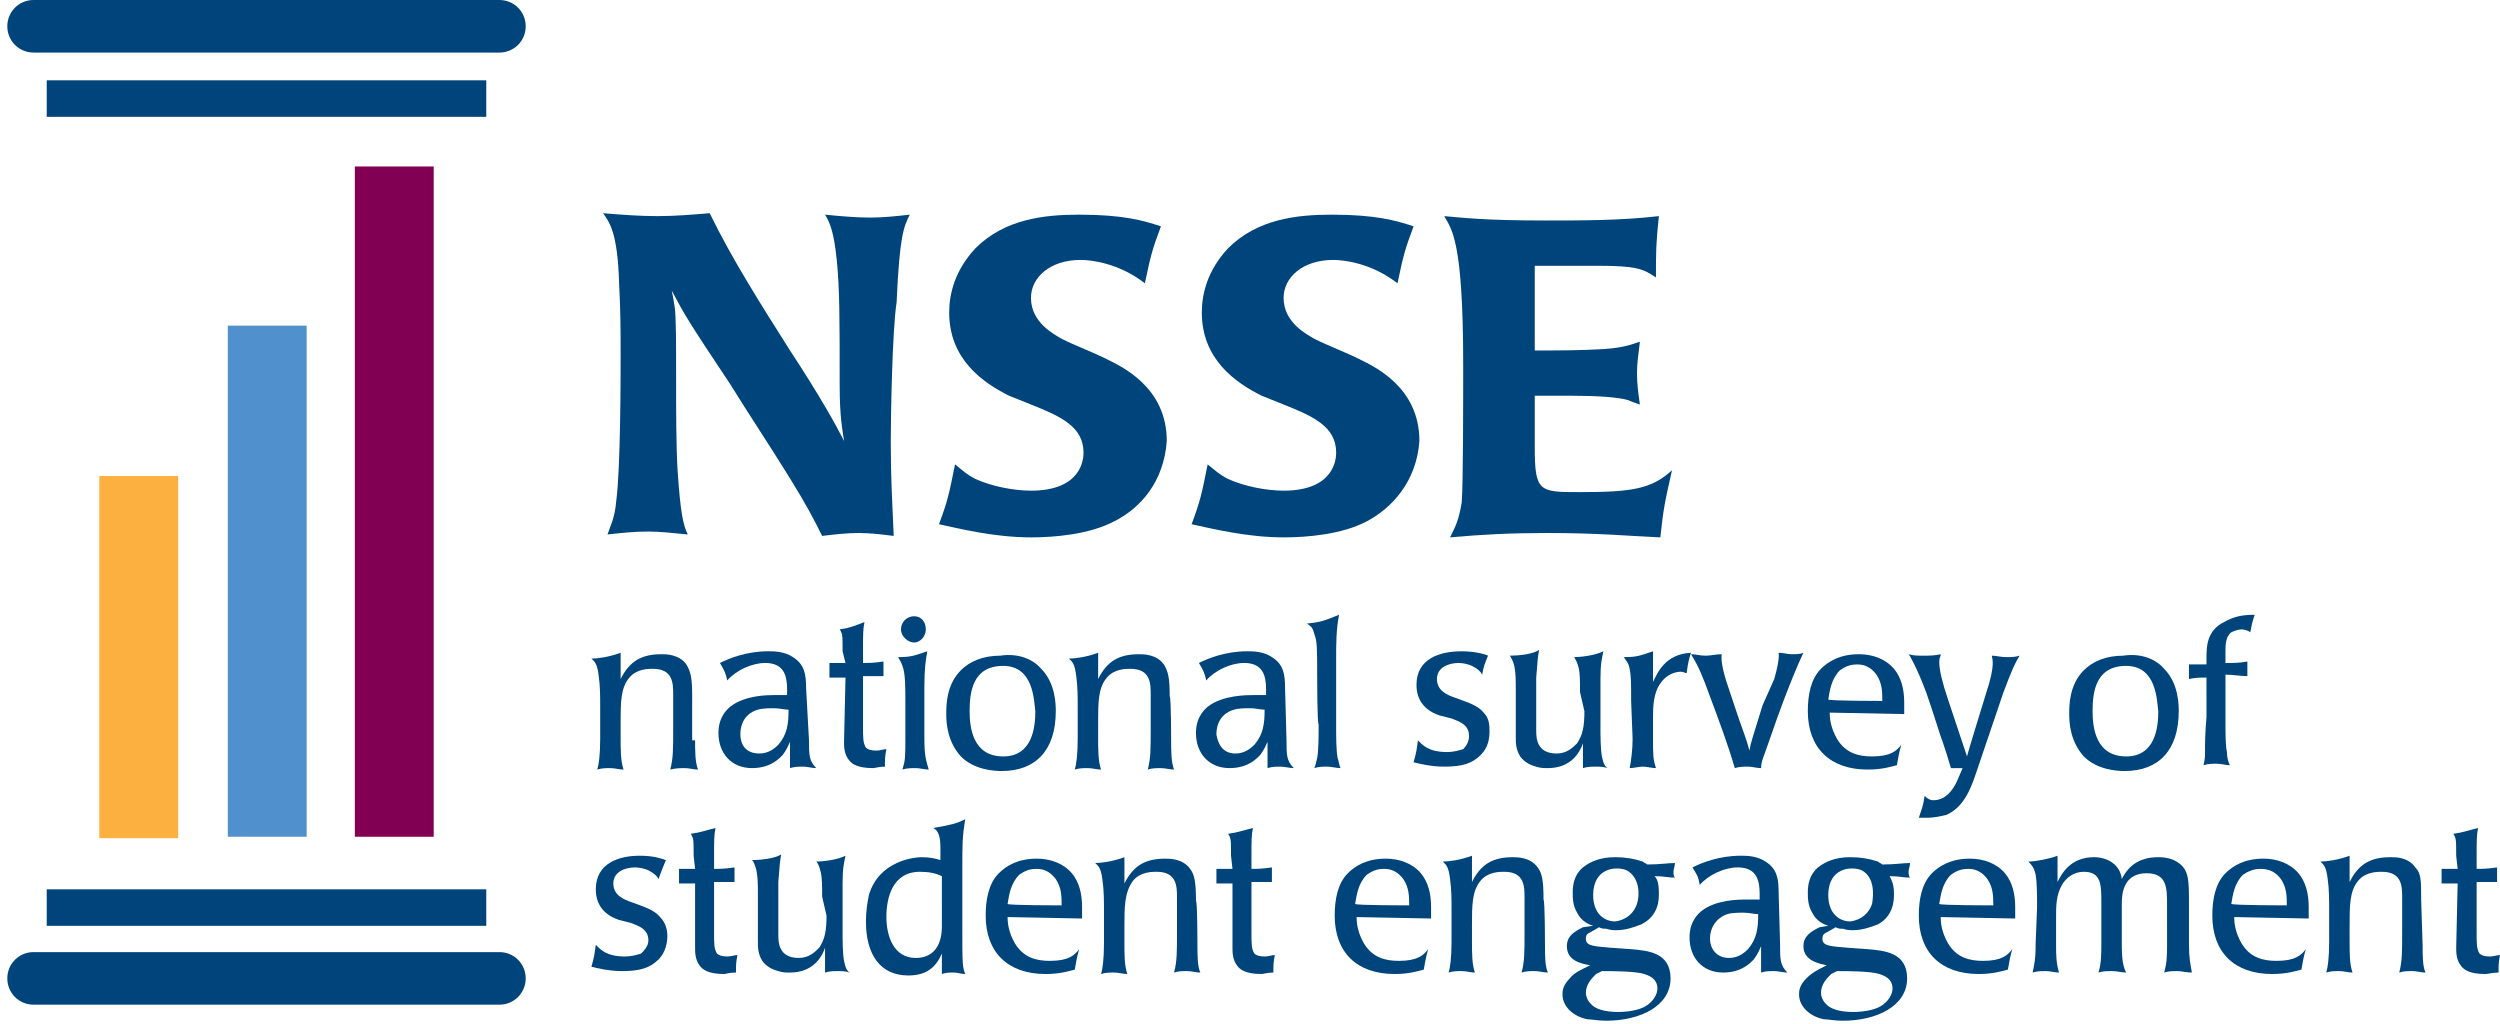 <?xml version="1.0" encoding="utf-8"?>
<!-- Generator: Adobe Illustrator 24.1.2, SVG Export Plug-In . SVG Version: 6.00 Build 0)  -->
<svg version="1.1" id="Layer_1" xmlns="http://www.w3.org/2000/svg" xmlns:xlink="http://www.w3.org/1999/xlink" x="0px" y="0px"
	 viewBox="0 0 171.2 70.1" style="enable-background:new 0 0 171.2 70.1;" xml:space="preserve">
<style type="text/css">
	.st0{fill:#00447C;}
	.st1{fill:#FBB040;}
	.st2{fill:#5091CD;}
	.st3{fill:#820053;}
</style>
<g>
	<g>
		<g>
			<path class="st0" d="M61,30.2c0,2.6,0.1,4.1,0.2,6.5c-0.8-0.1-1.6-0.2-2.4-0.2s-1.7,0.1-2.5,0.2c-0.6-1.2-1-2-2.3-4.1
				c-1.3-2.1-2.7-4.2-4-6.3c-2.8-4.2-3.1-4.7-4-6.4l0.1,0.5l0.1,0.6c0.2,1.2,0,7.9,0.2,11.2c0.2,3,0.4,3.8,0.7,4.4
				c-1-0.1-1.9-0.2-2.7-0.2c-1,0-1.9,0.1-2.8,0.2c0.2-0.6,0.5-1.1,0.6-2.3c0.3-2.2,0.3-8.7,0.3-10c0-1.4,0-3-0.1-4.8
				c-0.1-3.7-0.7-4.3-1.1-4.9c1.2,0.1,2.5,0.2,3.7,0.2c1.2,0,2.4-0.1,3.6-0.2c1.5,3.1,3.6,6.4,5.5,9.4c2.1,3.2,3.2,5.2,3.7,6.2
				c-0.1-0.7-0.3-1.6-0.3-3.8c0-4.6,0-6.6-0.2-8.6c-0.2-2-0.5-2.6-0.8-3.1c1,0.1,2.1,0.2,3.1,0.2c0.9,0,1.8-0.1,2.7-0.2
				c-0.4,0.8-0.7,1.4-0.9,6C61.1,22.6,61,28.6,61,30.2z"/>
			<path class="st0" d="M76.3,35.7c-1.7,0.9-4.1,1.1-5.7,1.1c-2.5,0-4.9-0.6-6.3-0.9c0.6-1.6,0.7-2.1,1.1-4.1c0.5,0.4,0.8,0.7,1.4,1
				c1.1,0.5,2.6,0.8,3.8,0.8c3.5,0,3.6-2.2,3.6-2.6c0-1.8-1.6-2.5-3.6-3.3c-0.5-0.2-1-0.4-1.5-0.6c-1.8-0.9-4.1-2.5-4.1-5.7
				c0-1.3,0.4-2.9,1.8-4.4c2-2,4.7-2.3,7.1-2.3c3,0,4.4,0.4,5.6,0.8c-0.6,1.6-0.7,2-1.1,3.9c-1.8-1.4-3.7-1.6-4.4-1.6
				c-2.1,0-3.4,1.2-3.4,2.6c0,1.7,1.6,2.5,2.1,2.8c1,0.5,2.1,0.9,3.1,1.4s4.1,1.9,4.1,5.6C79.7,33,78.1,34.8,76.3,35.7z"/>
			<path class="st0" d="M93.6,35.7c-1.7,0.9-4.1,1.1-5.7,1.1c-2.5,0-4.9-0.6-6.3-0.9c0.6-1.6,0.7-2.1,1.1-4.1c0.5,0.4,0.8,0.7,1.4,1
				c1.1,0.5,2.6,0.8,3.8,0.8c3.5,0,3.6-2.2,3.6-2.6c0-1.8-1.6-2.5-3.6-3.3c-0.5-0.2-1-0.4-1.5-0.6c-1.8-0.9-4.1-2.5-4.1-5.7
				c0-1.3,0.4-2.9,1.8-4.4c2-2,4.7-2.3,7.1-2.3c3,0,4.4,0.4,5.6,0.8c-0.6,1.6-0.7,2-1.1,3.9c-1.8-1.4-3.7-1.6-4.4-1.6
				c-2.1,0-3.4,1.2-3.4,2.6c0,1.7,1.6,2.5,2.1,2.8c1,0.5,2.1,0.9,3.1,1.4s4.1,1.9,4.1,5.6C97,33,95.3,34.8,93.6,35.7z"/>
			<path class="st0" d="M105.1,24c1.6,0,3.2,0,4.8-0.1c1.3-0.1,1.8-0.3,2.4-0.5c-0.1,0.8-0.2,1.5-0.2,2.2s0.1,1.4,0.2,2.1
				c-0.3-0.1-0.6-0.2-0.8-0.3c-0.7-0.2-2.1-0.3-3.9-0.3c-0.8,0-1.7,0-2.5,0v3.5c0,3.1,0.3,3.1,3.1,3.1c3.5,0,4.9-0.2,6.3-1.5
				c-0.5,2.2-0.6,2.7-0.8,4.6c-2.2-0.1-4.3-0.3-7.7-0.3c-2.6,0-4.5,0.1-6.7,0.3c0.4-0.8,0.6-1.2,0.8-2.4c0.1-1.3,0.1-7.1,0.1-9.4
				c0-8.6-0.8-9.3-1.3-10.2c1.2,0.1,2.7,0.3,6.9,0.3c2.6,0,5.2,0,7.8-0.3c-0.2,1.9-0.2,2.4-0.2,4.2c-0.9-0.6-1.3-0.8-4.1-0.8
				c-1,0-2.5,0-4.2,0L105.1,24L105.1,24z"/>
		</g>
		<g>
			<path class="st0" d="M47.6,50.7c0,0.7,0,1.5,0.2,2c-0.3,0-0.6-0.1-0.9-0.1c-0.3,0-0.6,0-1,0.1c0.2-0.8,0.2-1.3,0.2-2.9v-2.2
				c0-0.8,0-1.8-1.4-1.8c-0.3,0-1.1,0-1.6,0.6c-0.6,0.7-0.6,1.7-0.6,3.1v0.9c0,1,0,1.7,0.2,2.3c-0.3,0-0.6-0.1-0.9-0.1
				s-0.6,0-0.9,0.1c0.1-0.3,0.2-1,0.2-2.1v-2.2c0-0.7,0-1.4-0.1-2.1c-0.1-0.9-0.3-1-0.5-1.2c0.4,0,1.2-0.1,2-0.4c0,0.3,0,0.6,0,1.1
				v0.7c0.6-1.2,1.4-1.7,2.8-1.7c0.3,0,1.2,0,1.7,0.7c0.3,0.5,0.4,0.9,0.4,2.2V50.7z"/>
			<path class="st0" d="M55.4,50.7c0,1,0,1.4,0.5,1.9c-0.3,0-0.6-0.1-0.9-0.1c-0.3,0-0.6,0-0.9,0.1c0-0.2,0-0.4,0-0.8v-1
				c-0.1,0.2-0.2,0.5-0.5,0.9c-0.2,0.2-0.8,0.9-2.1,0.9c-1.4,0-2.3-1-2.3-2.4c0-0.5,0.1-1.2,0.8-1.8c1-0.8,2.6-0.8,3-0.8
				c0.2,0,0.6,0,0.9,0v-0.4c0-0.9-0.2-1.8-1.5-1.8c-0.9,0-2,0.5-2.6,1.2c-0.1-0.5-0.2-0.7-0.5-1.2c0.6-0.3,1.8-0.8,3.3-0.8
				c0.4,0,1.1,0,1.7,0.4c0.8,0.5,0.9,1.2,0.9,2.1L55.4,50.7L55.4,50.7z M52,51.6c0.6,0,1-0.3,1.3-0.6c0.6-0.7,0.7-1.4,0.7-2.4
				c-0.3,0-0.6-0.1-1-0.1c-0.3,0-0.8,0-1.1,0.1c-0.4,0.1-1.2,0.5-1.2,1.7C50.7,50.9,51,51.6,52,51.6z"/>
			<path class="st0" d="M57.7,44.6c0-1.1,0-1.2-0.2-1.5c0.7-0.1,0.9-0.2,1.7-0.5c-0.1,0.5-0.1,0.8-0.1,2v0.8c0.4,0,0.7,0,1.4-0.1
				c0,0.2,0,0.4,0,0.6c0,0.1,0,0.3,0,0.4c-0.6,0-1.1,0-1.4,0c0,1.2,0,2.3,0,3.5c0,0.7,0,1.1,0.2,1.4c0.1,0.1,0.3,0.2,0.7,0.2
				c0.3,0,0.5-0.1,0.7-0.1c-0.1,0.5-0.1,0.7-0.1,1.2c-0.4,0-0.7,0.1-0.8,0.1c-1.1,0-1.5-0.3-1.7-0.6c-0.3-0.4-0.3-0.9-0.3-1.2
				l0.1-4.4c-0.3,0-0.6,0-1.1,0c0-0.2,0-0.3,0-0.5c0-0.2,0-0.3,0-0.5c0.5,0,0.8,0,1.1,0L57.7,44.6L57.7,44.6z"/>
			<path class="st0" d="M62,48c0-0.9,0-1.9-0.2-2.4c-0.1-0.3-0.2-0.4-0.3-0.6c0.9,0,1.1-0.1,2-0.4c-0.1,0.6-0.2,1.1-0.2,2.5v3.3
				c0,1.4,0.1,1.6,0.3,2.3c-0.3,0-0.6-0.1-0.9-0.1c-0.3,0-0.6,0-0.9,0.1C62,52,62,51.9,62,50.4C62,50.4,62,48,62,48z M61.7,43.1
				c0-0.5,0.4-0.9,0.9-0.9c0.5,0,0.8,0.4,0.8,0.9c0,0.5-0.4,0.9-0.8,0.9S61.7,43.6,61.7,43.1z"/>
			<path class="st0" d="M71.3,45.8c1,1,1,2.5,1,2.9c0,2.7-1.4,4.1-3.7,4.1c-0.6,0-1.9-0.1-2.8-1c-0.9-1-1-2.2-1-2.9c0-0.6,0-2,1-3
				c0.6-0.6,1.5-1,2.7-1C69.8,44.7,70.8,45.2,71.3,45.8z M68.7,45.6c-2.1,0-2.3,1.8-2.3,3.1c0,1.1,0.2,3.1,2.3,3.1
				c2,0,2.2-2,2.2-3.1C70.8,48,70.8,45.6,68.7,45.6z"/>
			<path class="st0" d="M80.2,50.7c0,0.7,0,1.5,0.2,2c-0.3,0-0.6-0.1-0.9-0.1c-0.3,0-0.6,0-0.9,0.1c0.2-0.8,0.2-1.3,0.2-2.9v-2.2
				c0-0.8,0-1.8-1.4-1.8c-0.3,0-1.1,0-1.6,0.6c-0.6,0.7-0.6,1.7-0.6,3.1v0.9c0,1,0,1.7,0.2,2.3c-0.3,0-0.6-0.1-0.9-0.1
				c-0.3,0-0.6,0-0.9,0.1c0.1-0.3,0.2-1,0.2-2.1v-2.2c0-0.7,0-1.4-0.1-2.1c-0.1-0.9-0.3-1-0.5-1.2c0.4,0,1.2-0.1,2-0.4
				c0,0.3,0,0.6,0,1.1v0.7c0.6-1.2,1.4-1.7,2.8-1.7c0.3,0,1.2,0,1.7,0.7c0.3,0.5,0.4,0.9,0.4,2.2C80.2,47.7,80.2,50.7,80.2,50.7z"/>
			<path class="st0" d="M88.1,50.7c0,1,0,1.4,0.5,1.9c-0.3,0-0.6-0.1-0.9-0.1c-0.3,0-0.6,0-0.9,0.1c0-0.2,0-0.4,0-0.8v-1
				c-0.1,0.2-0.2,0.5-0.5,0.9c-0.2,0.2-0.8,0.9-2.1,0.9c-1.4,0-2.3-1-2.3-2.4c0-0.5,0.1-1.2,0.8-1.8c1-0.8,2.7-0.8,3.1-0.8
				c0.2,0,0.6,0,0.9,0v-0.4c0-0.9-0.2-1.8-1.5-1.8c-0.9,0-2,0.5-2.6,1.2c-0.1-0.5-0.2-0.7-0.5-1.2c0.6-0.3,1.8-0.8,3.3-0.8
				c0.4,0,1.1,0,1.7,0.4c0.8,0.5,0.9,1.2,0.9,2.1L88.1,50.7L88.1,50.7z M84.6,51.6c0.6,0,1-0.3,1.3-0.6c0.6-0.7,0.7-1.4,0.7-2.4
				c-0.3,0-0.6-0.1-1-0.1c-0.3,0-0.8,0-1.1,0.1c-0.4,0.1-1.2,0.5-1.2,1.7C83.4,50.9,83.7,51.6,84.6,51.6z"/>
			<path class="st0" d="M90.2,46.3c0-1.9,0-2.4-0.2-2.9c-0.1-0.4-0.2-0.5-0.5-0.7c1-0.1,1.2-0.2,2.2-0.6c-0.2,1-0.2,2-0.2,3v4.5
				c0,0.9,0,1.8,0.1,2.3c0.1,0.3,0.1,0.5,0.2,0.7c-0.3,0-0.6-0.1-0.9-0.1c-0.3,0-0.6,0-0.9,0.1c0.1-0.2,0.1-0.3,0.2-0.7
				c0.1-0.5,0.1-1.5,0.1-2.3C90.2,49.6,90.2,46.3,90.2,46.3z"/>
			<path class="st0" d="M98.6,49c-0.6-0.2-1.6-0.7-1.6-2.1c0-1.8,1.6-2.3,3.1-2.3c0.9,0,1.6,0.2,1.8,0.3c-0.2,0.5-0.3,0.7-0.4,1.3
				c-0.1-0.2-0.3-0.4-0.7-0.6c-0.2-0.1-0.6-0.2-0.9-0.2c-0.7,0-1.5,0.3-1.5,1.1c0,0.8,0.7,1.1,1.3,1.3c0.8,0.3,1.5,0.5,1.9,1
				c0.4,0.4,0.4,0.9,0.4,1.3c0,0.5-0.1,1.1-0.6,1.6c-0.6,0.6-1.3,0.8-2.5,0.8c-0.9,0-1.7-0.2-2.1-0.3c0.2-0.7,0.2-0.8,0.3-1.5
				c0.3,0.3,0.7,0.8,2,0.8c0.4,0,0.8-0.1,1.1-0.2c0.2-0.2,0.4-0.5,0.4-0.9c0-0.8-0.7-1-1.2-1.2L98.6,49z"/>
			<path class="st0" d="M108.2,47.4c0-0.7,0-1.3-0.1-1.7c-0.1-0.4-0.2-0.5-0.3-0.7c0.4,0,1.4-0.1,2-0.4c-0.1,0.5-0.2,0.8-0.2,1.9
				v3.3c0,0.5,0,1.5,0.1,2c0.1,0.5,0.2,0.7,0.4,0.8c-0.3-0.1-0.6-0.1-0.8-0.1c-0.3,0-0.6,0-0.9,0.1l0-1.7c-0.2,0.6-0.8,1.7-2.4,1.7
				c-0.3,0-0.5,0-0.8-0.1c-0.4-0.1-0.8-0.3-1.1-0.7c-0.3-0.5-0.3-0.9-0.3-1.4v-3.2c0-0.6,0-1.1-0.1-1.6c-0.1-0.4-0.2-0.5-0.3-0.7
				c0.6,0,1.6-0.1,2-0.4c-0.1,0.5-0.1,0.7-0.2,1.9V50c0,0.5,0,1.6,1.4,1.6c0.7,0,1.1-0.4,1.4-0.7c0.4-0.6,0.5-1.2,0.5-2.2
				L108.2,47.4L108.2,47.4z"/>
			<path class="st0" d="M111.7,48c0-1.2,0-1.7-0.1-2.2c-0.1-0.5-0.3-0.6-0.4-0.8c0.9,0,1.1-0.1,2-0.4c0,0.6,0,0.6,0,1.2v0.9
				c0.3-0.6,0.8-1.9,2.6-2c-0.1,0.3-0.2,0.6-0.3,1.4c-0.1,0-0.2-0.1-0.4-0.1c-0.4,0-1,0.2-1.4,0.8c-0.5,0.7-0.5,1.7-0.5,2.3v1.5
				c0,1.1,0,1.4,0.2,2c-0.3,0-0.6-0.1-0.9-0.1c-0.3,0-0.6,0.1-0.9,0.1c0.1-0.5,0.2-1.3,0.2-2L111.7,48L111.7,48z"/>
			<path class="st0" d="M121.5,46.5c0.4-1.4,0.3-1.7,0.3-1.8c0.3,0,0.6,0.1,0.9,0.1c0.3,0,0.6,0,0.8-0.1c-0.1,0.2-1,2.1-2.3,5.9
				c-0.4,1.2-0.6,1.5-0.6,2c-0.3,0-0.6-0.1-0.9-0.1c-0.3,0-0.6,0-0.9,0.1c-0.5-1.7-1.1-3.3-1.7-4.9c-0.5-1.4-0.8-2.1-1.3-2.9
				c0.3,0,0.6,0.1,1,0.1c0.4,0,0.7-0.1,1.1-0.1c0,0.1-0.1,0.5,0.3,1.8l0.8,2.4c0.3,0.9,0.6,1.6,0.8,2.4c0.1-0.6,0.2-0.8,0.9-3.1
				L121.5,46.5z"/>
			<path class="st0" d="M125.3,48.8c0,0.5,0.1,1.1,0.5,1.8c0.6,1,1.5,1.2,2.4,1.2c1.3,0,1.7-0.4,2-0.8c-0.2,0.7-0.2,0.9-0.3,1.4
				c-0.4,0.1-1,0.3-2,0.3c-2.6,0-4.1-1.5-4.1-4c0-1.1,0.2-2.2,0.9-2.9c0.5-0.5,1.3-1,2.6-1c0.9,0,1.8,0.3,2.4,1
				c0.5,0.6,0.7,1.4,0.7,2.3c0,0.1,0,0.3,0,0.8L125.3,48.8L125.3,48.8z M128.9,48c0-0.6,0-1.2-0.4-1.8c-0.3-0.4-0.7-0.7-1.3-0.7
				c-0.6,0-0.9,0.2-1.2,0.4c-0.6,0.6-0.7,1.4-0.8,2C125.2,48,128.9,48,128.9,48z"/>
			<path class="st0" d="M134.4,52.6c-0.4,0-0.5,0-0.8,0c-0.2-0.7-0.4-1.3-0.6-1.9c-0.1-0.2-0.7-2.2-1.1-3.3
				c-0.6-1.6-1.1-2.5-1.2-2.6c0.3,0.1,0.7,0.1,1,0.1c0.4,0,0.8,0,1.2-0.1c0,0.2-0.1,0.2-0.1,0.5c0,0.6,0.2,1.4,0.6,2.6l1.3,3.9
				c0.1-0.4,0.9-3,1.3-4.3c0.7-2.1,0.4-2.4,0.4-2.6c0.3,0,0.6,0.1,1,0.1c0.3,0,0.6,0,0.9-0.1c-0.3,0.5-0.5,0.9-1.1,2.5l-1.9,5.6
				c-0.4,1.2-0.9,2.3-2,2.8c-0.4,0.1-0.9,0.2-1.3,0.2c-0.2,0-0.3,0-0.6,0c0.2-0.6,0.3-0.8,0.4-1.5c0.1,0.1,0.3,0.3,0.6,0.3
				c1,0,1.5-1,1.7-1.5L134.4,52.6z"/>
			<path class="st0" d="M148.2,45.8c1,1,1,2.5,1,2.9c0,2.7-1.4,4.1-3.7,4.1c-0.6,0-1.9-0.1-2.8-1c-0.9-1-1-2.2-1-2.9c0-0.6,0-2,1-3
				c0.6-0.6,1.5-1,2.7-1C146.7,44.7,147.7,45.2,148.2,45.8z M145.6,45.6c-2.1,0-2.3,1.8-2.3,3.1c0,1.1,0.2,3.1,2.3,3.1
				c2,0,2.2-2,2.2-3.1C147.7,48,147.7,45.6,145.6,45.6z"/>
			<path class="st0" d="M151.1,46.4c-0.4,0-0.8,0-1.2,0.1c0-0.2,0-0.3,0-0.5c0-0.2,0-0.3,0-0.5c0.4,0,0.8,0,1.2,0v-0.4
				c0-0.8,0-1.9,1.2-2.5c0.7-0.4,1.3-0.5,2.1-0.5c-0.2,0.6-0.2,0.7-0.3,1.2c-0.1-0.1-0.4-0.2-0.6-0.2s-0.5,0.1-0.7,0.2
				c-0.4,0.3-0.4,0.9-0.4,1.3v0.8c0.5,0,1,0,1.5-0.1c0,0.2,0,0.3,0,0.6c0,0.1,0,0.3,0,0.4c-0.5,0-1-0.1-1.5-0.1v2.9
				c0,1.3,0,1.9,0.1,2.4c0,0.4,0.1,0.7,0.2,0.9c-0.3,0-0.6-0.1-0.9-0.1c-0.3,0-0.6,0-0.9,0.1c0.1-0.5,0.1-0.6,0.1-0.9
				c0-0.7,0-1.2,0.1-2.4L151.1,46.4L151.1,46.4z"/>
			<path class="st0" d="M42.4,63c-0.6-0.2-1.6-0.7-1.6-2.1c0-1.8,1.6-2.3,3-2.3c1,0,1.5,0.2,1.8,0.3c-0.2,0.5-0.3,0.7-0.5,1.3
				c-0.1-0.2-0.3-0.4-0.7-0.6c-0.2-0.1-0.6-0.2-0.9-0.2c-0.7,0-1.5,0.3-1.5,1.1c0,0.8,0.7,1.1,1.3,1.3c0.8,0.3,1.5,0.5,1.9,1
				c0.4,0.4,0.5,0.9,0.5,1.3c0,0.4-0.1,1.1-0.6,1.6c-0.6,0.6-1.3,0.8-2.5,0.8c-0.9,0-1.7-0.2-2.1-0.3c0.2-0.7,0.2-0.8,0.3-1.5
				c0.3,0.3,0.7,0.8,2,0.8c0.4,0,0.8-0.1,1.1-0.2c0.2-0.2,0.5-0.5,0.5-0.9c0-0.8-0.7-1-1.2-1.2L42.4,63z"/>
			<path class="st0" d="M47.5,58.6c0-1.1,0-1.2-0.2-1.5c0.7-0.1,0.9-0.2,1.7-0.4c-0.1,0.5-0.1,0.8-0.1,2v0.8c0.4,0,0.7,0,1.4-0.1
				c0,0.2,0,0.4,0,0.6c0,0.1,0,0.3,0,0.4c-0.6,0-1.1,0-1.4,0c0,1.2,0,2.3,0,3.5c0,0.7,0,1.1,0.2,1.4c0.1,0.1,0.3,0.2,0.7,0.2
				c0.3,0,0.5-0.1,0.7-0.1c-0.1,0.5-0.1,0.7-0.1,1.2c-0.5,0-0.7,0.1-0.8,0.1c-1.1,0-1.5-0.3-1.7-0.6c-0.3-0.4-0.3-0.9-0.3-1.2l0-4.4
				c-0.3,0-0.6,0-1.1,0c0-0.2,0-0.3,0-0.5c0-0.2,0-0.3,0-0.5c0.5,0,0.8,0,1.1,0L47.5,58.6L47.5,58.6z"/>
			<path class="st0" d="M56.3,61.4c0-0.7,0-1.3-0.1-1.7c-0.1-0.4-0.2-0.6-0.3-0.7c0.4,0,1.4-0.1,2-0.4c-0.1,0.5-0.2,0.8-0.2,1.9v3.3
				c0,0.5,0,1.5,0.1,2c0.1,0.5,0.2,0.7,0.4,0.8c-0.3-0.1-0.6-0.1-0.8-0.1c-0.3,0-0.6,0-0.9,0.1l0-1.7c-0.2,0.6-0.8,1.7-2.4,1.7
				c-0.3,0-0.5,0-0.8-0.1c-0.4-0.1-0.8-0.3-1.1-0.7c-0.3-0.5-0.3-0.9-0.3-1.4v-3.2c0-0.6,0-1.1-0.1-1.6c-0.1-0.4-0.2-0.6-0.3-0.7
				c0.5,0,1.6-0.1,2-0.4c-0.1,0.5-0.1,0.7-0.2,1.9V64c0,0.5,0,1.6,1.4,1.6c0.7,0,1.1-0.4,1.4-0.7c0.4-0.6,0.5-1.2,0.5-2.2L56.3,61.4
				L56.3,61.4z"/>
			<path class="st0" d="M65.9,63.4c0,2.6,0,2.8,0.2,3.3c-0.3,0-0.5-0.1-0.8-0.1s-0.5,0-0.8,0.1l0-0.5c0-0.4,0-0.5,0-0.9
				c-0.4,0.9-1,1.5-2.3,1.5c-1.9,0-2.9-1.4-2.9-3.7c0-0.7,0.1-1.3,0.2-1.8c0.7-2.4,3.2-2.6,3.6-2.6c0.6,0,1,0.1,1.3,0.2l0-0.9
				c0-1-0.3-1.2-0.5-1.3c1.2-0.2,1.6-0.3,2.2-0.6c-0.2,1.2-0.2,1.7-0.2,3.4L65.9,63.4L65.9,63.4z M64.5,60c-0.4-0.2-0.9-0.3-1.5-0.3
				c-1.9,0-2.3,1.8-2.3,3.1c0,1.3,0.5,2.8,2,2.8c1.8,0,1.8-1.8,1.8-2.2L64.5,60L64.5,60z"/>
			<path class="st0" d="M69,62.8c0,0.5,0.1,1.1,0.5,1.8c0.6,1,1.5,1.2,2.4,1.2c1.3,0,1.7-0.4,2-0.8c-0.2,0.7-0.2,0.9-0.3,1.4
				c-0.4,0.1-1,0.3-2,0.3c-2.6,0-4.1-1.5-4.1-4c0-1.1,0.2-2.2,0.9-2.9c0.5-0.5,1.3-1,2.6-1c0.9,0,1.8,0.3,2.4,1
				c0.5,0.6,0.7,1.4,0.7,2.3c0,0.1,0,0.3,0,0.8L69,62.8L69,62.8z M72.7,62c0-0.6,0-1.2-0.4-1.8c-0.3-0.4-0.7-0.7-1.3-0.7
				c-0.6,0-0.9,0.2-1.2,0.4c-0.6,0.6-0.7,1.4-0.8,2C69,62,72.7,62,72.7,62z"/>
			<path class="st0" d="M82,64.7c0,0.7,0,1.5,0.2,1.9c-0.3,0-0.6-0.1-0.9-0.1c-0.3,0-0.6,0-0.9,0.1c0.2-0.8,0.2-1.3,0.2-2.9v-2.2
				c0-0.8,0-1.8-1.4-1.8c-0.3,0-1.1,0-1.6,0.6C77,61.1,77,62.1,77,63.5v0.9c0,1.1,0,1.7,0.2,2.3c-0.3,0-0.6-0.1-0.9-0.1
				c-0.3,0-0.6,0-0.9,0.1c0.1-0.3,0.2-1,0.2-2.1v-2.2c0-0.7,0-1.4-0.1-2.1c-0.1-0.9-0.3-1-0.5-1.2c0.4,0,1.2-0.1,2-0.4
				c0,0.3,0,0.6,0,1.1v0.7c0.6-1.2,1.4-1.7,2.8-1.7c0.3,0,1.2,0,1.7,0.7c0.3,0.4,0.4,0.9,0.4,2.2C82,61.7,82,64.7,82,64.7z"/>
			<path class="st0" d="M84.3,58.6c0-1.1,0-1.2-0.2-1.5c0.7-0.1,0.9-0.2,1.7-0.4c-0.1,0.5-0.1,0.8-0.1,2v0.8c0.4,0,0.7,0,1.4-0.1
				c0,0.2,0,0.4,0,0.6c0,0.1,0,0.3,0,0.4c-0.6,0-1.1,0-1.4,0c0,1.2,0,2.3,0,3.5c0,0.7,0,1.1,0.2,1.4c0.1,0.1,0.3,0.2,0.7,0.2
				c0.3,0,0.5-0.1,0.7-0.1c-0.1,0.5-0.1,0.7-0.1,1.2c-0.4,0-0.7,0.1-0.8,0.1c-1.1,0-1.5-0.3-1.7-0.6c-0.3-0.4-0.3-0.9-0.3-1.2l0-4.4
				c-0.3,0-0.6,0-1.1,0c0-0.2,0-0.3,0-0.5c0-0.2,0-0.3,0-0.5c0.5,0,0.8,0,1.1,0L84.3,58.6L84.3,58.6z"/>
			<path class="st0" d="M92.9,62.8c0,0.5,0.1,1.1,0.5,1.8c0.6,1,1.5,1.2,2.4,1.2c1.3,0,1.7-0.4,2-0.8c-0.2,0.7-0.2,0.9-0.3,1.4
				c-0.4,0.1-1,0.3-2,0.3c-2.6,0-4.1-1.5-4.1-4c0-1.1,0.2-2.2,0.9-2.9c0.5-0.5,1.3-1,2.6-1c0.9,0,1.8,0.3,2.4,1
				c0.5,0.6,0.7,1.4,0.7,2.3c0,0.1,0,0.3,0,0.8L92.9,62.8L92.9,62.8z M96.5,62c0-0.6,0-1.2-0.4-1.8c-0.3-0.4-0.7-0.7-1.3-0.7
				c-0.6,0-0.9,0.2-1.2,0.4c-0.6,0.6-0.7,1.4-0.8,2C92.8,62,96.5,62,96.5,62z"/>
			<path class="st0" d="M105.8,64.7c0,0.7,0,1.5,0.2,1.9c-0.3,0-0.6-0.1-0.9-0.1c-0.3,0-0.6,0-0.9,0.1c0.2-0.8,0.2-1.3,0.2-2.9v-2.2
				c0-0.8,0-1.8-1.4-1.8c-0.3,0-1.1,0-1.6,0.6c-0.6,0.7-0.6,1.7-0.6,3.1v0.9c0,1.1,0,1.7,0.2,2.3c-0.3,0-0.6-0.1-0.9-0.1
				s-0.6,0-0.9,0.1c0.1-0.3,0.2-1,0.2-2.1v-2.2c0-0.7,0-1.4-0.1-2.1c-0.1-0.9-0.3-1-0.5-1.2c0.4,0,1.2-0.1,2-0.4c0,0.3,0,0.6,0,1.1
				v0.7c0.6-1.2,1.4-1.7,2.8-1.7c0.3,0,1.2,0,1.7,0.7c0.3,0.4,0.4,0.9,0.4,2.2C105.8,61.7,105.8,64.7,105.8,64.7z"/>
			<path class="st0" d="M109.1,63.4c-0.3-0.1-0.8-0.3-1.1-0.9c-0.3-0.5-0.3-1-0.3-1.4c0-0.5,0.1-1.2,0.7-1.7
				c0.5-0.4,1.2-0.7,2.2-0.7c0.7,0,1.3,0.1,1.9,0.3c0.1,0.1,0.2,0.1,0.3,0.2c0.9,0,1.4-0.1,1.9-0.1c0,0.2-0.1,0.4-0.1,0.6
				c0,0.1,0,0.3,0.1,0.4c-0.5,0-0.7-0.1-1.4-0.1c0.2,0.2,0.3,0.5,0.3,1.2c0,0.4,0,1.5-1.2,2.1c-0.5,0.2-1.1,0.4-1.7,0.4
				c-0.2,0-0.4,0-0.7-0.1c-0.2,0-0.3,0-0.5-0.1c0,0-0.5,0.3-0.7,0.4c-0.2,0.1-0.2,0.3-0.2,0.4c0,0.5,0.6,0.5,1.7,0.6l1.4,0.1
				c1.1,0.1,2.7,0.2,2.7,2c0,1.9-2.1,2.9-4.4,2.9c-0.6,0-1-0.1-1.3-0.1c-1-0.2-1.7-0.9-1.7-1.7c0-0.2,0-0.6,0.5-1.1
				c0.3-0.4,0.8-0.6,1.4-0.9c-0.6-0.1-1.6-0.3-1.6-1.3c0-0.7,0.5-1,1.1-1.3L109.1,63.4z M109.3,66.7c-0.3,0.3-0.7,0.7-0.7,1.3
				c0,0.2,0.1,0.5,0.3,0.7c0.3,0.4,1,0.6,1.9,0.6c0.6,0,1.4-0.1,1.9-0.4c0.5-0.3,0.8-0.8,0.8-1.2c0-0.7-0.6-0.9-0.9-1
				c-0.6-0.2-2.3-0.2-2.9-0.2L109.3,66.7z M112.1,61.9c0.2-0.6,0.2-1.8-0.7-2.3c-0.7-0.3-2.3-0.2-2.3,1.7c0,1.3,0.8,1.8,1.5,1.8
				C111.4,63,111.9,62.5,112.1,61.9z"/>
			<path class="st0" d="M121.9,64.7c0,1,0,1.4,0.5,1.9c-0.3,0-0.6-0.1-0.9-0.1c-0.3,0-0.6,0-0.9,0.1c0-0.2,0-0.4,0-0.8v-1
				c-0.1,0.2-0.2,0.5-0.5,0.9c-0.2,0.2-0.8,0.9-2.1,0.9c-1.4,0-2.3-1-2.3-2.4c0-0.5,0.1-1.2,0.8-1.8c1-0.8,2.6-0.8,3.1-0.8
				c0.2,0,0.6,0,0.9,0v-0.4c0-0.9-0.2-1.8-1.5-1.8c-0.9,0-2,0.5-2.6,1.2c-0.1-0.6-0.2-0.7-0.5-1.2c0.6-0.3,1.8-0.8,3.3-0.8
				c0.4,0,1.1,0,1.7,0.4c0.8,0.5,0.9,1.2,0.9,2.1L121.9,64.7L121.9,64.7z M118.4,65.6c0.6,0,1-0.3,1.3-0.6c0.6-0.7,0.7-1.4,0.7-2.4
				c-0.3,0-0.6-0.1-1-0.1c-0.3,0-0.8,0-1.1,0.1c-0.4,0.1-1.2,0.6-1.2,1.7C117.1,64.9,117.5,65.6,118.4,65.6z"/>
			<path class="st0" d="M125.2,63.4c-0.3-0.1-0.8-0.3-1.1-0.9c-0.3-0.5-0.3-1-0.3-1.4c0-0.5,0.1-1.2,0.7-1.7
				c0.5-0.4,1.2-0.7,2.2-0.7c0.7,0,1.3,0.1,1.9,0.3c0.1,0.1,0.2,0.1,0.3,0.2c0.9,0,1.4-0.1,1.9-0.1c0,0.2-0.1,0.4-0.1,0.6
				c0,0.1,0,0.3,0.1,0.4c-0.5,0-0.7-0.1-1.4-0.1c0.1,0.2,0.3,0.5,0.3,1.2c0,0.4,0,1.5-1.1,2.1c-0.5,0.2-1.1,0.4-1.7,0.4
				c-0.2,0-0.4,0-0.7-0.1c-0.2,0-0.3,0-0.5-0.1c0,0-0.5,0.3-0.7,0.4c-0.2,0.1-0.2,0.3-0.2,0.4c0,0.5,0.6,0.5,1.7,0.6l1.4,0.1
				c1.1,0.1,2.7,0.2,2.7,2c0,1.9-2.1,2.9-4.4,2.9c-0.6,0-1-0.1-1.3-0.1c-1-0.2-1.7-0.9-1.7-1.7c0-0.2,0-0.6,0.5-1.1
				c0.4-0.4,0.8-0.6,1.4-0.9c-0.5-0.1-1.6-0.3-1.6-1.3c0-0.7,0.5-1,1.1-1.3L125.2,63.4z M125.4,66.7c-0.3,0.3-0.7,0.7-0.7,1.3
				c0,0.2,0.1,0.5,0.3,0.7c0.3,0.4,1,0.6,1.9,0.6c0.6,0,1.4-0.1,1.9-0.4c0.5-0.3,0.8-0.8,0.8-1.2c0-0.7-0.6-0.9-0.9-1
				c-0.6-0.2-2.3-0.2-2.9-0.2L125.4,66.7z M128.2,61.9c0.1-0.6,0.2-1.8-0.7-2.3c-0.7-0.3-2.3-0.2-2.3,1.7c0,1.3,0.8,1.8,1.5,1.8
				C127.5,63,128,62.5,128.2,61.9z"/>
			<path class="st0" d="M132.9,62.8c0,0.5,0.1,1.1,0.5,1.8c0.6,1,1.5,1.2,2.4,1.2c1.3,0,1.7-0.4,2-0.8c-0.2,0.7-0.2,0.9-0.3,1.4
				c-0.4,0.1-1,0.3-2,0.3c-2.6,0-4.1-1.5-4.1-4c0-1.1,0.2-2.2,0.9-2.9c0.5-0.5,1.3-1,2.6-1c0.9,0,1.8,0.3,2.4,1
				c0.5,0.6,0.7,1.4,0.7,2.3c0,0.1,0,0.3,0,0.8L132.9,62.8L132.9,62.8z M136.5,62c0-0.6,0-1.2-0.4-1.8c-0.3-0.4-0.7-0.7-1.3-0.7
				c-0.6,0-0.9,0.2-1.2,0.4c-0.6,0.6-0.7,1.4-0.8,2C132.8,62,136.5,62,136.5,62z"/>
			<path class="st0" d="M139.5,62.1c0-0.6,0-1.7-0.1-2.2c-0.1-0.5-0.3-0.7-0.5-0.9c0.5,0,1.5-0.2,2-0.4c0,0.6,0,0.8,0,1.2v0.6
				c0.3-0.6,0.9-1.7,2.5-1.7c0.9,0,1.8,0.5,1.9,1.5c0.5-1,1.3-1.5,2.5-1.5c0.5,0,1,0.1,1.4,0.4c0.7,0.5,0.7,1.2,0.7,2.8v2.7
				c0,1.1,0.1,1.4,0.2,2c-0.4,0-0.7-0.1-1-0.1c-0.3,0-0.6,0-0.9,0.1c0.2-0.7,0.2-1.2,0.2-2V62c0-1.2,0-2.2-1.4-2.2
				c-0.6,0-1.1,0.2-1.4,0.7c-0.3,0.5-0.3,1.1-0.3,1.6v2.5c0,1.2,0.1,1.6,0.3,2c-0.3,0-0.6-0.1-1-0.1c-0.3,0-0.6,0-0.9,0.1
				c0.2-0.6,0.2-1.3,0.2-2v-2.8c0-1.2,0-2.1-1.2-2.1c-0.7,0-1.2,0.4-1.5,0.9c-0.4,0.7-0.4,1.5-0.4,2.1v1.9c0,0.8,0,1.3,0.2,2
				c-0.3,0-0.6-0.1-0.9-0.1c-0.3,0-0.6,0-0.9,0.1c0.1-0.6,0.2-0.8,0.2-2L139.5,62.1L139.5,62.1z"/>
			<path class="st0" d="M153,62.8c0,0.5,0.1,1.1,0.5,1.8c0.6,1,1.5,1.2,2.4,1.2c1.3,0,1.7-0.4,2-0.8c-0.2,0.7-0.2,0.9-0.3,1.4
				c-0.4,0.1-1,0.3-2,0.3c-2.6,0-4.1-1.5-4.1-4c0-1.1,0.2-2.2,0.9-2.9c0.5-0.5,1.3-1,2.6-1c0.9,0,1.8,0.3,2.4,1
				c0.5,0.6,0.7,1.4,0.7,2.3c0,0.1,0,0.3,0,0.8L153,62.8L153,62.8z M156.6,62c0-0.6,0-1.2-0.4-1.8c-0.3-0.4-0.7-0.7-1.4-0.7
				c-0.5,0-0.9,0.2-1.2,0.4c-0.6,0.6-0.7,1.4-0.8,2C153,62,156.6,62,156.6,62z"/>
			<path class="st0" d="M165.9,64.7c0,0.7,0,1.5,0.2,1.9c-0.3,0-0.6-0.1-0.9-0.1c-0.3,0-0.6,0-0.9,0.1c0.2-0.8,0.2-1.3,0.2-2.9v-2.2
				c0-0.8,0-1.8-1.4-1.8c-0.3,0-1.1,0-1.6,0.6c-0.6,0.7-0.6,1.7-0.6,3.1v0.9c0,1.1,0,1.7,0.2,2.3c-0.3,0-0.6-0.1-0.9-0.1
				c-0.3,0-0.6,0-0.9,0.1c0.1-0.3,0.2-1,0.2-2.1v-2.2c0-0.7,0-1.4-0.1-2.1c-0.1-0.9-0.3-1-0.5-1.2c0.4,0,1.2-0.1,2-0.4
				c0,0.3,0,0.6,0,1.1v0.7c0.6-1.2,1.4-1.7,2.8-1.7c0.4,0,1.2,0,1.7,0.7c0.4,0.4,0.4,0.9,0.4,2.2L165.9,64.7L165.9,64.7z"/>
			<path class="st0" d="M168.2,58.6c0-1.1,0-1.2-0.2-1.5c0.7-0.1,0.9-0.2,1.7-0.4c-0.1,0.5-0.1,0.8-0.1,2v0.8c0.4,0,0.7,0,1.4-0.1
				c0,0.2,0,0.4,0,0.6c0,0.1,0,0.3,0,0.4c-0.6,0-1.1,0-1.4,0c0,1.2,0,2.3,0,3.5c0,0.7,0,1.1,0.2,1.4c0.1,0.1,0.3,0.2,0.7,0.2
				c0.3,0,0.5-0.1,0.7-0.1c-0.1,0.5-0.1,0.7-0.1,1.2c-0.4,0-0.7,0.1-0.9,0.1c-1.1,0-1.5-0.3-1.7-0.6c-0.3-0.4-0.3-0.9-0.3-1.2
				l0.1-4.4c-0.3,0-0.6,0-1.1,0c0-0.2,0-0.3,0-0.5c0-0.2,0-0.3,0-0.5c0.5,0,0.8,0,1.1,0L168.2,58.6L168.2,58.6z"/>
		</g>
	</g>
	<g>
		<rect x="6.8" y="32.6" class="st1" width="5.4" height="24.8"/>
		<rect x="15.6" y="22.3" class="st2" width="5.4" height="35"/>
		<rect x="24.3" y="11.4" class="st3" width="5.4" height="45.9"/>
		<rect x="3.2" y="60.9" class="st0" width="30.1" height="2.5"/>
		<rect x="3.2" y="5.5" class="st0" width="30.1" height="2.5"/>
		<g>
			<path class="st0" d="M36,1.8c0,1-0.8,1.8-1.8,1.8H2.3c-1,0-1.8-0.8-1.8-1.8S1.3,0,2.3,0h31.9C35.2,0,36,0.8,36,1.8"/>
			<path class="st0" d="M36,67c0,1-0.8,1.8-1.8,1.8H2.3c-1,0-1.8-0.8-1.8-1.8s0.8-1.8,1.8-1.8h31.9C35.2,65.2,36,66,36,67"/>
		</g>
	</g>
</g>
</svg>
